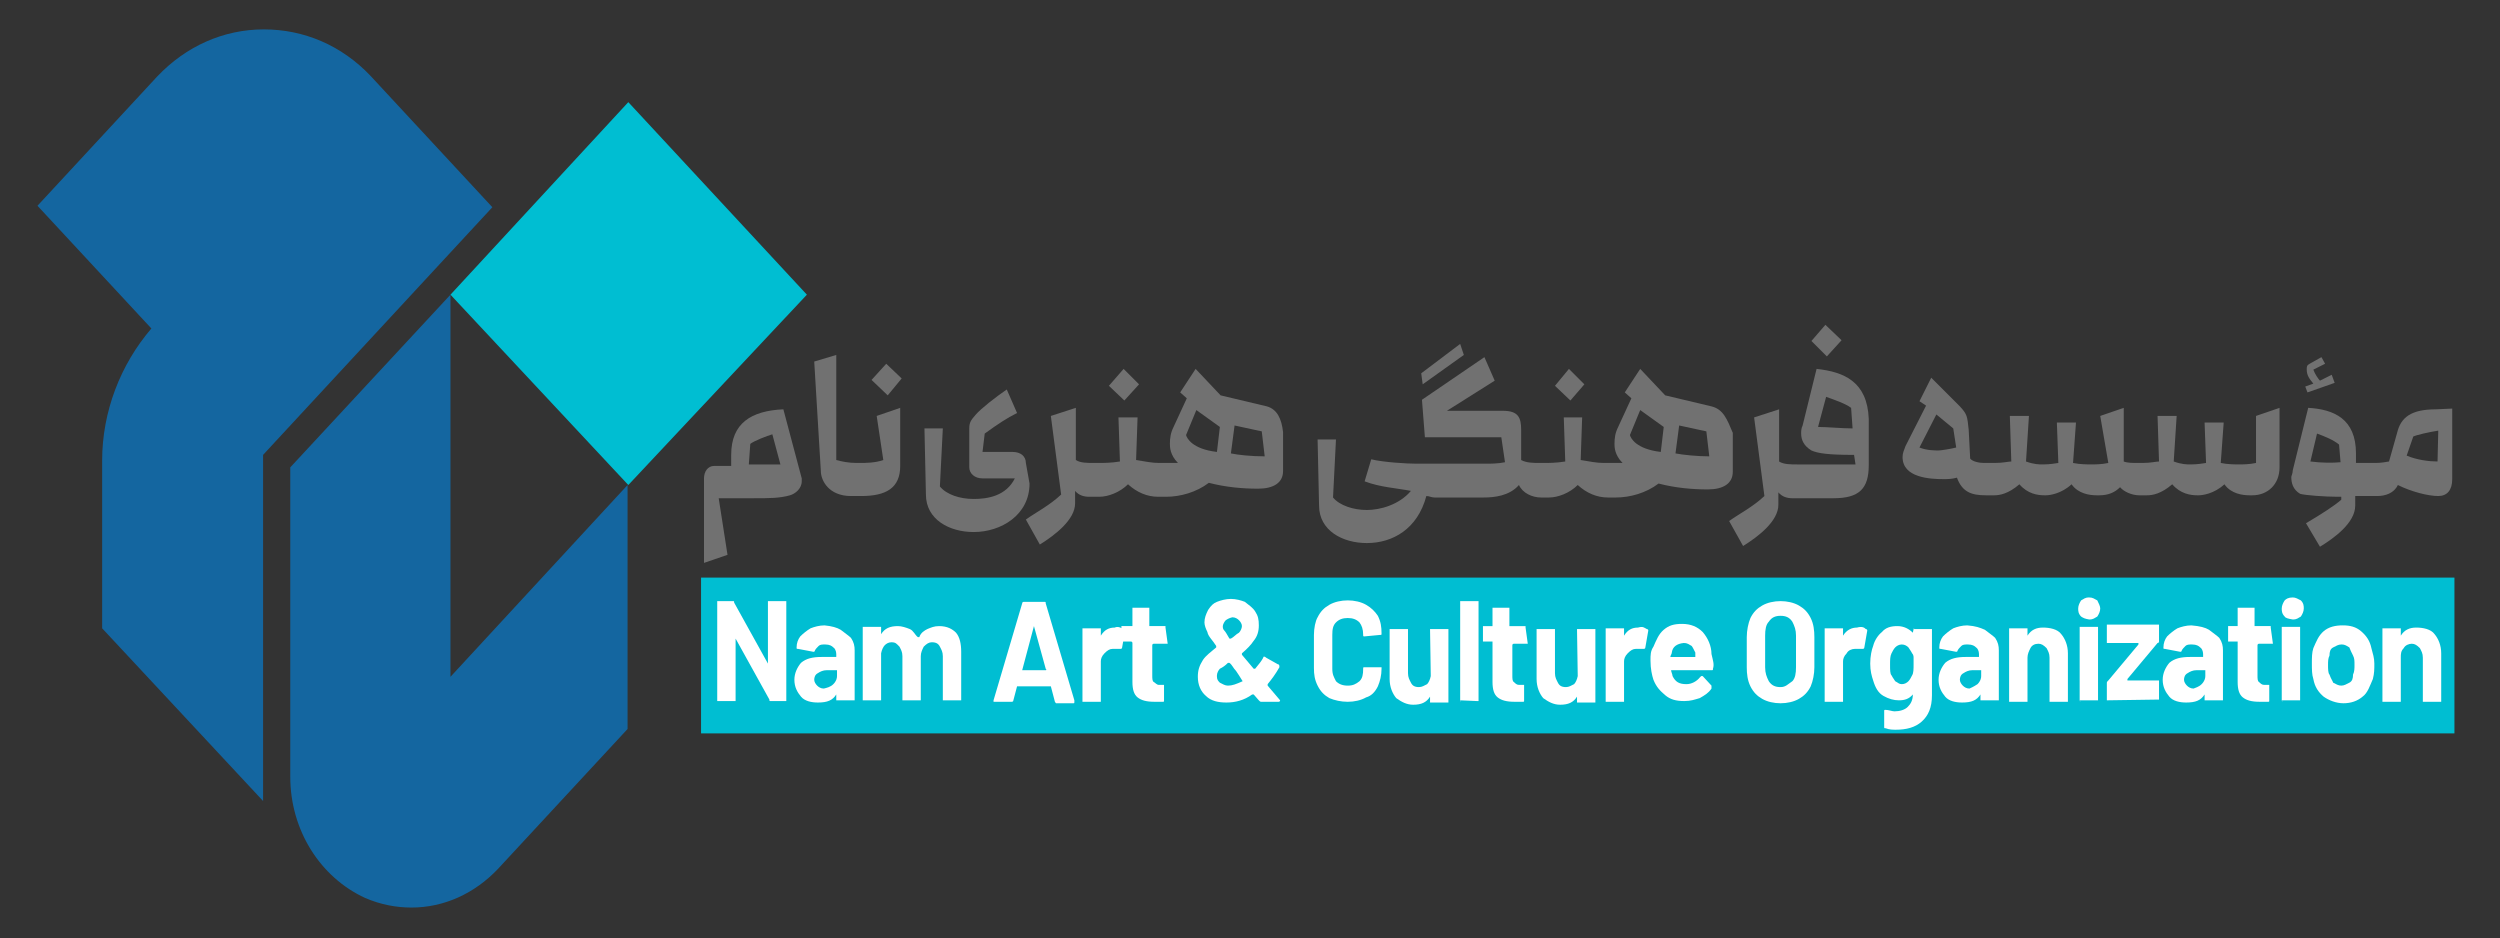 <?xml version="1.0" encoding="utf-8"?>
<!-- Generator: Adobe Illustrator 28.4.1, SVG Export Plug-In . SVG Version: 6.00 Build 0)  -->
<svg version="1.1" id="Layer_1" xmlns="http://www.w3.org/2000/svg" xmlns:xlink="http://www.w3.org/1999/xlink" x="0px" y="0px"
	 viewBox="0 0 340.2 127.7" style="enable-background:new 0 0 340.2 127.7;" xml:space="preserve">
<rect x="0" y="0" width="340.2" height="127.7" fill="#333333" stroke="none"/>
<style type="text/css">
	.st0{fill:#00BED2;}
	.st1{fill:#1466A0;}
	.st2{fill:#717171;}
	.st3{fill:#FFFFFF;}
</style>
<polygon class="st0" points="85.5,13.9 61.3,40.1 85.5,66 109.8,40.1 "/>
<path class="st1" d="M61.3,92.1v-52L39.5,63.6v42.1c0,7.3,4.1,13.7,10.2,16.5c2.1,0.9,4.2,1.3,6.3,1.3c4.4,0,8.6-1.9,11.8-5.3
	l17.6-19V66L61.3,92.1L61.3,92.1z M67,28.2L50.4,10.3C46.5,6.2,41.4,4,35.9,4s-10.6,2.3-14.5,6.4L5.1,28l15.5,16.7
	c-4.2,4.9-6.7,11.3-6.7,18v22.8L35.8,109V61.9L67,28.2L67,28.2z"/>
<path class="st2" d="M101.9,63.2l0.2-2.8c0.5-0.4,2.3-1.1,3-1.3l1.1,4.1C105.1,63.2,102.8,63.2,101.9,63.2L101.9,63.2z M106.6,55.7
	c-4.4,0.2-7.1,1.9-7.1,6.2v1.5h-2.3c-0.9,0-1.4,0.8-1.4,1.7v11.5l3.2-1.1l-1.2-7.7h4.8c2.1,0,3.5,0,4.9-0.4c0.7-0.2,1.6-0.9,1.6-1.9
	c0-0.2,0-0.2,0-0.4L106.6,55.7L106.6,55.7z"/>
<polygon class="st2" points="118.6,51.7 120.8,53.8 122.7,51.5 120.6,49.5 "/>
<path class="st2" d="M120.2,62.6c-1.1,0.4-2.5,0.4-3.2,0.4h-0.4c-1.1,0-2.1-0.2-2.8-0.4V48.3l-3,0.9l0.9,14.9c0,1.3,1.1,3.4,4.1,3.4
	h1.4c3.4,0,5.3-1.1,5.3-4.1v-7.9l-3.2,1.1L120.2,62.6L120.2,62.6z"/>
<path class="st2" d="M139.6,63c0-0.9-0.7-1.5-1.8-1.5h-4.1L134,59c1.8-1.3,3-2.1,4.4-2.8L137,53c-1.6,1.1-3.5,2.6-4.2,3.4
	c-0.7,0.8-0.9,1.1-0.9,1.9v5.3c0,0.8,0.7,1.5,1.8,1.5h4.4c-1.2,2.4-3.7,2.8-5.6,2.8c-1.9,0-3.7-0.6-4.6-1.7l0.4-7.9h-2.5l0.2,9
	c0,3.4,3.2,5.1,6.5,5.1c3.7,0,7.6-2.3,7.6-6.6L139.6,63L139.6,63z"/>
<polygon class="st2" points="155,52.3 152.9,50.2 150.9,52.5 153,54.5 "/>
<path class="st2" d="M167.5,61.7l0.5-3.8l3.7,0.8l0.4,3.4C170.3,62.1,168.4,61.9,167.5,61.7z M165.6,61.5c-3.4-0.4-4.1-1.9-4.2-2.3
	l1.4-3.4l3.2,2.3L165.6,61.5z M172.4,55.3l-6.3-1.5l-3.4-3.6l-2.1,3.2l0.9,0.8l-1.8,3.9c-0.4,0.8-0.5,1.5-0.5,2.3
	c0,0.4,0,1.5,1.1,2.6h-2.5c-1.1,0-1.9-0.2-3.2-0.4l0.2-5.8h-2.6l0.2,6c-1.2,0.2-2.3,0.2-3,0.2h-0.5c-0.9,0-1.9,0-2.5-0.4v-7.1
	l-3.4,1.1l1.4,10.7c-1.6,1.5-3.4,2.4-4.8,3.4l1.9,3.4c2.1-1.3,4.8-3.4,4.8-5.6v-1.7c0.5,0.6,1.2,0.8,1.9,0.8h1.4
	c1.2,0,2.8-0.6,3.9-1.7c1.2,1.1,2.6,1.7,4.1,1.7h1.1c1.9,0,4.1-0.6,5.8-1.9c2.3,0.6,4.6,0.8,6.7,0.8c2.1,0,3.4-0.8,3.4-2.4v-5.3
	C174.4,57,173.8,55.7,172.4,55.3L172.4,55.3z"/>
<polygon class="st2" points="215.6,52.3 213.5,50.2 211.6,52.5 213.7,54.5 "/>
<path class="st2" d="M228,61.7l0.5-3.8l3.7,0.8l0.4,3.4C231,62.1,229,61.9,228,61.7z M226,61.5c-3.4-0.4-4.1-1.9-4.2-2.3l1.4-3.4
	l3.2,2.3L226,61.5z M232.9,55.3l-6.3-1.5l-3.4-3.6l-2.1,3.2l0.9,0.8l-1.8,3.9c-0.4,0.8-0.5,1.5-0.5,2.3c0,0.4,0,1.5,1.1,2.6h-2.5
	c-1.1,0-1.9-0.2-3.2-0.4l0.2-5.8h-2.5l0.2,6c-1.2,0.2-2.3,0.2-3,0.2h-0.5c-0.7,0-1.8,0-2.5-0.4v-4.1c0-1.7-0.4-2.6-2.5-2.6h-7.6
	l6.5-4.1l-1.4-3.2l-8.5,5.8l0.4,5.1h10.4l0.5,3.4c-0.9,0.2-2.1,0.2-2.5,0.2h-9.5c-1.4,0-4.6-0.2-6.2-0.6l-0.9,3
	c2.1,0.8,4.2,0.9,6.3,1.3c-1.6,1.9-4.2,2.6-6,2.6s-3.7-0.6-4.6-1.7l0.4-7.9h-2.5l0.2,9c0,3.4,3.2,5.1,6.5,5.1c3.5,0,6.9-1.9,8.1-6.4
	c0.4,0,0.7,0.2,1.1,0.2h6.7c1.4,0,3.5-0.2,4.8-1.7c0.5,1.1,1.8,1.7,3,1.7h1.1c1.2,0,2.8-0.6,3.9-1.7c1.2,1.1,2.6,1.7,4.1,1.7h1.1
	c1.9,0,4.1-0.6,5.8-1.9c2.3,0.6,4.6,0.8,6.7,0.8s3.4-0.8,3.4-2.4v-5.3C235,57,234.5,55.7,232.9,55.3L232.9,55.3z"/>
<polygon class="st2" points="250.6,46.3 248.4,44.2 246.5,46.4 248.6,48.5 "/>
<path class="st2" d="M247.4,58.1l1.1-4.1c1.1,0.4,2.6,0.9,3.4,1.5l0.2,2.8C250.7,58.3,248.6,58.1,247.4,58.1L247.4,58.1z
	 M247.2,50.2l-1.9,7.7c-0.2,0.4-0.2,0.8-0.2,1.1c0,0.9,0.4,1.7,1.4,2.3c0.9,0.4,2.3,0.6,5.8,0.6l0.2,1.3h-7.9c-0.9,0-1.9,0-2.5-0.4
	v-7.1l-3.4,1.1l1.4,10.7c-1.6,1.5-3.4,2.4-4.8,3.4l1.9,3.4c2.1-1.3,4.8-3.4,4.8-5.6V67c0.5,0.6,1.2,0.8,1.9,0.8h5.6
	c3.5,0,4.8-1.3,4.8-4.5V57C254.1,51.9,250.9,50.6,247.2,50.2L247.2,50.2z"/>
<path class="st2" d="M263.8,61.3c-0.5,0-1.6,0-2.6-0.4l2.3-4.5l2.3,1.9l0.4,2.6C265.4,61.1,264.1,61.3,263.8,61.3z M307,63
	c-0.9,0.2-1.9,0.2-2.3,0.2s-1.6,0-2.5-0.2l0.4-5.5H300l0.2,5.5c-1.2,0.2-1.8,0.2-2.1,0.2c-0.5,0-1.2,0-2.3-0.4l0.4-6.2h-2.6l0.2,6.2
	c-0.4,0-1.1,0.2-2.3,0.2h-0.4c-0.9,0-1.6,0-2.1-0.2v-7.3l-3.2,1.1l1.1,6.4c-0.9,0.2-1.9,0.2-2.3,0.2s-1.6,0-2.5-0.2l0.4-5.5h-2.6
	l0.2,5.5c-1.2,0.2-1.8,0.2-2.1,0.2c-0.5,0-1.2,0-2.3-0.4l0.4-6.2h-2.6l0.2,6.2c-0.4,0-1.1,0.2-2.3,0.2H270c-0.7,0-1.6-0.2-1.9-0.6
	l-0.2-3.9c-0.2-1.9-0.2-2.1-1.2-3.2l-3.9-3.9l-1.6,3.2l0.9,0.6l-2.8,5.5c-0.2,0.6-0.4,0.9-0.4,1.5c0,2.8,3.7,3,5.6,3
	c0.4,0,1.1,0,1.8-0.2c0.7,1.9,1.9,2.4,3.9,2.4h1.2c0.7,0,1.9-0.2,3.4-1.5c1.1,1.3,2.5,1.5,3.4,1.5h0.2c0.5,0,2.1-0.2,3.5-1.5
	c0.9,1.3,2.5,1.5,3.4,1.5h0.4c1.2,0,2.1-0.4,2.8-1.1c0.5,0.6,1.6,1.1,2.6,1.1h1.1c0.7,0,1.9-0.2,3.4-1.5c1.1,1.3,2.5,1.5,3.4,1.5
	h0.2c0.5,0,2.1-0.2,3.5-1.5c0.9,1.3,2.5,1.5,3.4,1.5h0.4c2.1,0,3.7-1.5,3.7-3.8v-8.1l-3.2,1.1L307,63L307,63z"/>
<path class="st2" d="M314,53.4l3.7-1.3l-0.4-1.1l-1.6,0.8c-0.2-0.2-0.7-0.9-0.9-1.5l1.6-0.8l-0.5-0.9l-1.6,0.9
	c-0.4,0.2-0.4,0.4-0.4,0.8c0,0.8,0.4,1.3,0.9,1.9l-1.1,0.4L314,53.4L314,53.4z"/>
<path class="st2" d="M331.7,62.8c-1.1,0-2.8-0.2-4.2-0.8l0.9-2.6c0.4-0.2,2.1-0.6,3.4-0.8L331.7,62.8L331.7,62.8z M314.4,62.8
	l0.9-3.8c1.1,0.4,2.3,0.9,3,1.5l0.2,2.4C317.4,63,316,63,314.4,62.8L314.4,62.8z M331.5,55.7c-3.4,0-4.8,1.1-5.3,3.2l-1.1,3.9
	c-1.1,0.2-1.6,0.2-1.9,0.2h-2.6v-1.3c0-4.7-3-6-6.5-6.2L312,64c0,0.4-0.2,0.8-0.2,0.9c0,0.8,0.2,1.7,1.2,2.3
	c0.7,0.2,3.4,0.4,5.1,0.4h0.5V68c-0.9,0.8-2.6,1.9-4.8,3.2l1.9,3.2c1.8-1.1,4.8-3.2,4.8-5.6v-1.3h3c1.1,0,2.3-0.4,2.8-1.5
	c1.8,0.9,4.1,1.5,5.5,1.5c1.2,0,1.9-0.8,1.9-2.3v-9.6L331.5,55.7L331.5,55.7z"/>
<polygon class="st2" points="199.2,48.3 198.7,46.8 193.4,50.8 193.6,52.3 "/>
<rect x="95.4" y="78.6" class="st0" width="238.6" height="21.2"/>
<path class="st3" d="M104.5,81.8C104.7,81.8,104.7,81.8,104.5,81.8h2.3h0.2V82v13.2v0.2h-0.2h-1.9c-0.2,0-0.2,0-0.2-0.2l-4.6-8.3
	l0,0l0,0v8.3v0.2h-0.2h-2.1h-0.2c0,0,0,0,0-0.2V82v-0.2h0.2h1.9c0.2,0,0.2,0,0.2,0.2l4.6,8.3l0,0l0,0L104.5,81.8
	C104.5,82,104.5,81.8,104.5,81.8z"/>
<path class="st3" d="M113.4,93.1c0.4-0.4,0.5-0.8,0.5-1.1v-0.8c0,0,0,0-0.2,0h-1.2c-0.5,0-0.9,0.2-1.2,0.4c-0.4,0.2-0.5,0.6-0.5,0.9
	s0.2,0.6,0.4,0.8c0.2,0.2,0.5,0.4,0.9,0.4C112.5,93.6,113,93.5,113.4,93.1z M114.4,85.7c0.5,0.4,1.1,0.8,1.4,1.1
	c0.4,0.6,0.5,1.1,0.5,1.7v6.6v0.2h-0.2H114h-0.2c0,0,0,0,0-0.2v-0.6l0,0l0,0c-0.5,0.8-1.2,1.1-2.5,1.1c-0.9,0-1.8-0.2-2.3-0.8
	c-0.5-0.6-0.9-1.3-0.9-2.3c0-0.9,0.4-1.7,0.9-2.3c0.7-0.6,1.6-0.8,2.8-0.8h1.8h0.2V89c0-0.4-0.2-0.8-0.4-0.9
	c-0.2-0.2-0.5-0.4-1.1-0.4c-0.4,0-0.7,0-0.9,0.2c-0.2,0.2-0.4,0.4-0.5,0.6c0,0.2-0.2,0.2-0.2,0.2l-2.1-0.4c-0.2,0-0.2,0-0.2-0.2
	c0-0.6,0.2-1.1,0.5-1.5c0.4-0.4,0.9-0.8,1.4-1.1c0.5-0.2,1.2-0.4,1.9-0.4C113.2,85.2,113.9,85.4,114.4,85.7L114.4,85.7z"/>
<path class="st3" d="M130.1,86.1c0.5,0.6,0.7,1.5,0.7,2.6v6.4v0.2h-0.2h-2.1h-0.2c0,0,0,0,0-0.2v-5.8c0-0.6-0.2-0.9-0.4-1.3
	s-0.5-0.6-1.1-0.6c-0.4,0-0.7,0.2-1.1,0.6c-0.2,0.4-0.4,0.8-0.4,1.3v5.8v0.2h-0.2H123h-0.2c0,0,0,0,0-0.2v-5.8
	c0-0.6-0.2-0.9-0.4-1.3c-0.4-0.4-0.5-0.6-1.1-0.6c-0.4,0-0.7,0.2-0.9,0.4c-0.2,0.2-0.4,0.6-0.5,1.1v6.2v0.2h-0.2h-2.1h-0.2
	c0,0,0,0,0-0.2v-9.6v-0.2h0.2h2.1h0.2c0,0,0,0,0,0.2v0.8l0,0l0,0c0.5-0.8,1.2-1.1,2.3-1.1c0.5,0,1.1,0.2,1.6,0.4
	c0.5,0.2,0.7,0.8,1.1,1.1c0,0,0,0,0.2,0c0.2-0.6,0.7-0.9,1.1-1.1c0.5-0.2,0.9-0.4,1.6-0.4C128.9,85.2,129.6,85.6,130.1,86.1
	L130.1,86.1z"/>
<path class="st3" d="M139.1,91.2h3.2c0,0,0.2,0,0-0.2l-1.6-5.8l0,0l0,0L139.1,91.2C138.9,91.2,138.9,91.2,139.1,91.2z M143.5,95.3
	l-0.5-1.9l0,0h-4.4c0,0,0,0-0.2,0l-0.5,1.9c0,0.2-0.2,0.2-0.2,0.2h-2.3h-0.2v-0.2l3.9-13.2c0-0.2,0.2-0.2,0.2-0.2h2.8
	c0.2,0,0.2,0,0.2,0.2l3.9,13.2c0,0,0,0,0,0.2s0,0.2-0.2,0.2h-2.3C143.5,95.5,143.5,95.3,143.5,95.3z"/>
<path class="st3" d="M152.9,85.6c0.2,0,0.2,0.2,0.2,0.2l-0.4,2.3c0,0.2-0.2,0.2-0.2,0.2c-0.2,0-0.4,0-0.7,0c-0.2,0-0.2,0-0.4,0
	c-0.4,0-0.7,0.2-1.1,0.6c-0.4,0.4-0.5,0.8-0.5,1.1v5.3v0.2h-0.2h-2.1h-0.2c0,0,0,0,0-0.2v-9.6v-0.2h0.2h2.1h0.2c0,0,0,0,0,0.2v0.8
	l0,0l0,0c0.5-0.8,1.1-1.1,1.9-1.1C152.1,85.2,152.5,85.4,152.9,85.6L152.9,85.6z"/>
<path class="st3" d="M158.9,87.6L158.9,87.6H157c0,0-0.2,0-0.2,0.2v4.1c0,0.4,0,0.8,0.2,0.9s0.4,0.4,0.7,0.4h0.5h0.2v0.2v1.9
	c0,0.2,0,0.2-0.2,0.2c-0.5,0-0.9,0-1.1,0c-1.1,0-1.8-0.2-2.3-0.6s-0.7-1.1-0.7-2.1v-5.3c0,0,0-0.2-0.2-0.2h-1.1h-0.2v-0.2v-1.7v-0.2
	h0.2h1.1h0.2v-2.3v-0.2h0.2h1.9h0.2v0.2v2.3c0,0,0,0,0.2,0h1.8h0.2c0,0,0,0,0,0.2L158.9,87.6C159,87.4,159,87.4,158.9,87.6
	L158.9,87.6z"/>
<path class="st3" d="M166.8,84.4c-0.2,0.2-0.4,0.6-0.4,0.8c0,0.2,0,0.4,0.2,0.6s0.4,0.6,0.7,1.1c0,0,0,0,0.2,0
	c0.4-0.2,0.7-0.6,1.1-0.8c0.2-0.2,0.4-0.6,0.4-0.9s-0.2-0.6-0.4-0.8c-0.2-0.2-0.5-0.4-0.9-0.4C167.3,84.1,167.1,84.2,166.8,84.4z
	 M169.1,92.7C169.1,92.5,169.1,92.5,169.1,92.7l-0.5-0.8l-0.4-0.6c-0.4-0.4-0.5-0.8-0.9-1.1c0,0,0,0-0.2,0c-0.4,0.4-0.7,0.6-1.1,0.8
	c-0.2,0.2-0.4,0.6-0.4,0.9v0.2c0,0.4,0.2,0.6,0.4,0.8c0.4,0.2,0.7,0.4,1.1,0.4C167.7,93.3,168.2,93.1,169.1,92.7L169.1,92.7z
	 M174.2,95.3c0,0,0,0.2-0.2,0.2h-2.3c-0.2,0-0.2,0-0.4-0.2l-0.7-0.8c0,0,0,0-0.2,0c-1.1,0.8-2.3,1.1-3.5,1.1c-1.1,0-2.1-0.2-2.8-0.9
	c-0.7-0.6-1.1-1.5-1.1-2.6c0-0.9,0.2-1.5,0.7-2.3c0.4-0.6,1.1-1.1,1.8-1.7c0,0,0,0,0-0.2c-0.5-0.8-1.1-1.3-1.2-1.9
	c-0.2-0.4-0.4-0.9-0.4-1.3c0-0.6,0.2-1.1,0.5-1.7c0.4-0.6,0.7-0.9,1.2-1.1s1.2-0.4,1.9-0.4s1.4,0.2,1.9,0.4c0.5,0.4,1.1,0.8,1.4,1.3
	c0.4,0.6,0.5,1.1,0.5,1.9s-0.2,1.5-0.7,2.1c-0.4,0.6-0.9,1.1-1.6,1.7c0,0,0,0,0,0.2l1.6,1.9h0.2c0.5-0.6,0.9-1.1,1.1-1.5
	c0-0.2,0.2-0.2,0.4,0l1.6,0.9c0.2,0,0.2,0.2,0.2,0.4c-0.5,0.9-1.1,1.7-1.6,2.3c0,0,0,0,0,0.2L174.2,95.3L174.2,95.3L174.2,95.3z"/>
<path class="st3" d="M180.9,95c-0.7-0.4-1.2-0.9-1.6-1.7c-0.4-0.8-0.5-1.5-0.5-2.4v-4.5c0-0.9,0.2-1.9,0.5-2.4
	c0.4-0.8,0.9-1.3,1.6-1.7c0.7-0.4,1.6-0.6,2.5-0.6s1.8,0.2,2.5,0.6s1.2,0.9,1.6,1.5c0.4,0.8,0.5,1.5,0.5,2.4c0,0.2,0,0.2-0.2,0.2
	l-2.1,0.2l0,0c-0.2,0-0.2,0-0.2-0.2c0-0.8-0.2-1.3-0.5-1.7c-0.4-0.4-0.9-0.6-1.6-0.6c-0.7,0-1.2,0.2-1.6,0.6
	c-0.4,0.4-0.5,0.9-0.5,1.7V91c0,0.8,0.2,1.1,0.5,1.7c0.4,0.4,0.9,0.6,1.6,0.6c0.7,0,1.1-0.2,1.6-0.6c0.4-0.4,0.5-0.9,0.5-1.7
	c0-0.2,0-0.2,0.2-0.2h2.1h0.2V91c0,0.9-0.2,1.7-0.5,2.4c-0.4,0.8-0.9,1.3-1.6,1.5c-0.7,0.4-1.6,0.6-2.5,0.6S181.6,95.3,180.9,95z"/>
<path class="st3" d="M194.6,85.6C194.8,85.4,194.8,85.4,194.6,85.6h2.3h0.2c0,0,0,0,0,0.2v9.6v0.2h-0.2h-2.1h-0.2c0,0,0,0,0-0.2
	v-0.6l0,0l0,0c-0.5,0.8-1.2,1.1-2.3,1.1c-0.9,0-1.6-0.4-2.3-0.9c-0.5-0.6-0.9-1.5-0.9-2.6v-6.6v-0.2h0.2h2.1h0.2c0,0,0,0,0,0.2v5.8
	c0,0.6,0.2,0.9,0.4,1.3s0.5,0.6,1.1,0.6c0.4,0,0.7-0.2,1.1-0.4c0.2-0.2,0.4-0.6,0.5-1.1L194.6,85.6L194.6,85.6L194.6,85.6z"/>
<path class="st3" d="M198.7,95.3L198.7,95.3V82v-0.2h0.2h2.1h0.2V82v13.2v0.2H201L198.7,95.3C198.9,95.5,198.7,95.5,198.7,95.3z"/>
<path class="st3" d="M207.9,87.6L207.9,87.6H206c0,0-0.2,0-0.2,0.2v4.1c0,0.4,0,0.8,0.2,0.9c0.2,0.2,0.4,0.4,0.7,0.4h0.5h0.2v0.2
	v1.9c0,0.2,0,0.2-0.2,0.2c-0.5,0-0.9,0-1.1,0c-1.1,0-1.8-0.2-2.3-0.6s-0.7-1.1-0.7-2.1v-5.3v-0.2H202h-0.2v-0.2v-1.7v-0.2h0.2h1.1
	l0,0v-2.3v-0.2h0.2h1.9h0.2v0.2v2.3c0,0,0,0,0.2,0h1.8h0.2c0,0,0,0,0,0.2L207.9,87.6C207.9,87.4,207.9,87.4,207.9,87.6L207.9,87.6z"
	/>
<path class="st3" d="M214.6,85.6C214.6,85.4,214.6,85.4,214.6,85.6h2.3h0.2c0,0,0,0,0,0.2v9.6v0.2h-0.2h-2.1h-0.2c0,0,0,0,0-0.2
	v-0.6l0,0l0,0c-0.5,0.8-1.2,1.1-2.3,1.1c-0.9,0-1.6-0.4-2.3-0.9c-0.5-0.6-0.9-1.5-0.9-2.6v-6.6v-0.2h0.2h2.1h0.2c0,0,0,0,0,0.2v5.8
	c0,0.6,0.2,0.9,0.4,1.3s0.5,0.6,1.1,0.6c0.4,0,0.7-0.2,1.1-0.4c0.2-0.2,0.4-0.6,0.5-1.1L214.6,85.6
	C214.4,85.6,214.6,85.6,214.6,85.6L214.6,85.6z"/>
<path class="st3" d="M224.1,85.6c0.2,0,0.2,0.2,0.2,0.2l-0.4,2.3c0,0.2-0.2,0.2-0.2,0.2c-0.2,0-0.4,0-0.7,0c-0.2,0-0.2,0-0.4,0
	c-0.4,0-0.7,0.2-1.1,0.6c-0.4,0.4-0.5,0.8-0.5,1.1v5.3v0.2c0,0,0,0-0.2,0h-2.1h-0.2c0,0,0,0,0-0.2v-9.6v-0.2h0.2h2.1h0.2
	c0,0,0,0,0,0.2v0.8l0,0l0,0c0.5-0.8,1.1-1.1,1.9-1.1C223.6,85.2,223.7,85.4,224.1,85.6L224.1,85.6z"/>
<path class="st3" d="M227.5,88.8c0,0.2-0.2,0.4-0.2,0.6c0,0,0,0,0.2,0h3.2c0,0,0.2,0,0,0c0-0.4,0-0.6,0-0.6
	c-0.2-0.4-0.4-0.8-0.5-0.9c-0.4-0.2-0.5-0.4-1.1-0.4C228.2,87.6,227.6,88,227.5,88.8z M233.1,91c0,0.2,0,0.2-0.2,0.2h-5.5
	c0,0-0.2,0,0,0c0,0.2,0.2,0.6,0.2,0.8c0.4,0.8,0.9,1.1,1.9,1.1c0.7,0,1.4-0.4,1.8-0.9l0.2-0.2c0,0,0,0,0.2,0l1.2,1.3v0.2
	c0,0,0,0,0,0.2c-0.4,0.6-0.9,0.9-1.6,1.3c-0.7,0.2-1.2,0.4-2.1,0.4c-1.1,0-1.9-0.2-2.6-0.8c-0.7-0.6-1.2-1.1-1.6-2.1
	c-0.2-0.6-0.4-1.5-0.4-2.6c0-0.8,0-1.3,0.4-1.9c0.4-0.9,0.7-1.7,1.4-2.3c0.7-0.6,1.4-0.8,2.5-0.8c1.2,0,2.1,0.4,2.8,1.1
	c0.7,0.8,1.2,1.9,1.2,3C233.1,89.9,233.3,90.4,233.1,91L233.1,91z"/>
<path class="st3" d="M243.9,92.7c0.4-0.4,0.5-1.1,0.5-1.9v-4.3c0-0.8-0.2-1.3-0.5-1.9c-0.4-0.6-0.9-0.8-1.6-0.8
	c-0.7,0-1.2,0.2-1.6,0.8c-0.4,0.4-0.5,1.1-0.5,1.9v4.3c0,0.8,0.2,1.3,0.5,1.9c0.4,0.6,0.9,0.8,1.6,0.8S243.3,93.1,243.9,92.7z
	 M239.8,95.1c-0.7-0.4-1.2-0.9-1.6-1.7c-0.4-0.8-0.5-1.7-0.5-2.6v-4.1c0-0.9,0.2-1.9,0.5-2.6c0.4-0.8,0.9-1.3,1.6-1.7
	c0.7-0.4,1.6-0.6,2.5-0.6s1.8,0.2,2.5,0.6s1.2,0.9,1.6,1.7c0.4,0.8,0.5,1.7,0.5,2.6v4.1c0,0.9-0.2,1.9-0.5,2.6
	c-0.4,0.8-0.9,1.3-1.6,1.7c-0.7,0.4-1.6,0.6-2.5,0.6C241.4,95.7,240.5,95.5,239.8,95.1z"/>
<path class="st3" d="M253.9,85.6c0.2,0,0.2,0.2,0.2,0.2l-0.4,2.3c0,0.2-0.2,0.2-0.2,0.2c-0.2,0-0.4,0-0.7,0c-0.2,0-0.2,0-0.4,0
	c-0.4,0-0.9,0.2-1.1,0.6c-0.4,0.4-0.5,0.8-0.5,1.1v5.3v0.2h-0.2h-2.1h-0.2c0,0,0,0,0-0.2v-9.6v-0.2h0.2h2.1h0.2c0,0,0,0,0,0.2v0.8
	l0,0l0,0c0.5-0.8,1.2-1.1,1.9-1.1C253.4,85.2,253.7,85.4,253.9,85.6L253.9,85.6z"/>
<path class="st3" d="M260.4,90.4c0-0.4,0-0.8,0-0.9s0-0.4-0.2-0.6c-0.2-0.4-0.4-0.6-0.5-0.8c-0.2-0.2-0.5-0.4-0.9-0.4
	s-0.7,0.2-0.9,0.4c-0.2,0.2-0.4,0.6-0.5,0.8c-0.2,0.4-0.2,0.9-0.2,1.5c0,0.8,0,1.3,0.2,1.5c0.2,0.4,0.4,0.6,0.5,0.8
	c0.4,0.2,0.5,0.4,0.9,0.4s0.7-0.2,0.9-0.4c0.2-0.2,0.4-0.6,0.5-0.8C260.4,91.6,260.4,91,260.4,90.4z M260.4,85.6
	C260.4,85.4,260.6,85.4,260.4,85.6h2.3h0.2c0,0,0,0,0,0.2v8.8c0,1.7-0.5,2.8-1.4,3.6c-0.9,0.8-2.1,1.1-3.5,1.1c-0.4,0-0.9,0-1.4-0.2
	c-0.2,0-0.2,0-0.2-0.2v-2.1c0-0.2,0-0.2,0.2-0.2c0.4,0,0.9,0.2,1.2,0.2c0.7,0,1.4-0.2,1.8-0.6s0.7-0.9,0.7-1.7l0,0l0,0
	c-0.5,0.6-1.1,0.8-1.9,0.8c-0.7,0-1.4-0.2-2.1-0.6c-0.7-0.4-1.1-1.1-1.4-2.1c-0.2-0.6-0.4-1.3-0.4-2.3s0.2-1.9,0.4-2.4
	c0.2-0.8,0.7-1.5,1.2-1.9c0.5-0.6,1.2-0.8,2.1-0.8s1.6,0.4,2.1,0.9l0,0l0,0L260.4,85.6L260.4,85.6L260.4,85.6z"/>
<path class="st3" d="M269.1,93.1c0.4-0.4,0.5-0.8,0.5-1.1v-0.8l0,0h-1.2c-0.5,0-0.9,0.2-1.2,0.4c-0.4,0.2-0.5,0.6-0.5,0.9
	s0.2,0.6,0.4,0.8c0.2,0.2,0.5,0.4,0.9,0.4C268.2,93.6,268.5,93.5,269.1,93.1z M270.1,85.7c0.5,0.4,1.1,0.8,1.4,1.1
	c0.4,0.6,0.5,1.1,0.5,1.7v6.6v0.2h-0.2h-2.1h-0.2c0,0,0,0,0-0.2v-0.6l0,0l0,0c-0.5,0.8-1.2,1.1-2.5,1.1c-0.9,0-1.8-0.2-2.3-0.8
	c-0.5-0.6-0.9-1.3-0.9-2.3c0-0.9,0.4-1.7,0.9-2.3c0.7-0.6,1.6-0.8,2.8-0.8h1.8l0,0V89c0-0.4-0.2-0.8-0.4-0.9
	c-0.2-0.2-0.5-0.4-1.1-0.4c-0.4,0-0.7,0-0.9,0.2c-0.2,0.2-0.4,0.4-0.5,0.6c0,0.2-0.2,0.2-0.2,0.2l-2.1-0.4c-0.2,0-0.2,0-0.2-0.2
	c0-0.6,0.2-1.1,0.5-1.5c0.4-0.4,0.9-0.8,1.4-1.1c0.5-0.2,1.2-0.4,1.9-0.4C268.9,85.2,269.4,85.4,270.1,85.7L270.1,85.7z"/>
<path class="st3" d="M280.5,86.3c0.5,0.6,0.9,1.5,0.9,2.6v6.4v0.2h-0.2h-2.1h-0.2c0,0,0,0,0-0.2v-5.8c0-0.6-0.2-0.9-0.4-1.3
	c-0.4-0.4-0.7-0.6-1.1-0.6c-0.5,0-0.9,0.2-1.1,0.6s-0.4,0.8-0.4,1.3v5.8v0.2c0,0,0,0-0.2,0h-2.1h-0.2c0,0,0,0,0-0.2v-9.6v-0.2h0.2
	h2.1h0.2c0,0,0,0,0,0.2v0.8l0,0l0,0c0.5-0.8,1.2-1.1,2.1-1.1S280,85.6,280.5,86.3L280.5,86.3z"/>
<path class="st3" d="M283,95.3L283,95.3v-9.8v-0.2h0.2h2.1h0.2v0.2v9.6v0.2h-0.2L283,95.3C283.2,95.5,283,95.5,283,95.3z
	 M283.2,83.9c-0.4-0.4-0.4-0.8-0.4-1.1c0-0.4,0.2-0.8,0.4-1.1c0.4-0.2,0.5-0.4,1.1-0.4c0.5,0,0.7,0.2,1.1,0.4
	c0.2,0.4,0.4,0.8,0.4,1.1c0,0.4-0.2,0.8-0.4,1.1c-0.4,0.2-0.5,0.4-1.1,0.4C283.7,84.2,283.5,84.1,283.2,83.9L283.2,83.9z"/>
<path class="st3" d="M286.7,95.3C286.5,95.3,286.5,95.3,286.7,95.3V93c0-0.2,0-0.2,0.2-0.4l4.1-4.9v-0.2h-4.1h-0.2v-0.2v-2.1V85h0.2
	h6.7h0.2c0,0,0,0,0,0.2v2.1c0,0,0,0.2-0.2,0.2l-4.1,4.9v0.2h4.1h0.2c0,0,0,0,0,0.2V95v0.2c0,0,0,0-0.2,0L286.7,95.3
	C286.7,95.5,286.7,95.5,286.7,95.3L286.7,95.3z"/>
<path class="st3" d="M299.6,93.1c0.4-0.4,0.5-0.8,0.5-1.1v-0.8l0,0h-1.2c-0.5,0-0.9,0.2-1.2,0.4c-0.4,0.2-0.5,0.6-0.5,0.9
	s0.2,0.6,0.4,0.8c0.2,0.2,0.5,0.4,0.9,0.4C298.7,93.6,299.2,93.5,299.6,93.1z M300.6,85.7c0.5,0.4,1.1,0.8,1.4,1.1
	c0.4,0.6,0.5,1.1,0.5,1.7v6.6v0.2h-0.2h-2.1H300c0,0,0,0,0-0.2v-0.6l0,0l0,0c-0.5,0.8-1.2,1.1-2.5,1.1c-0.9,0-1.8-0.2-2.3-0.8
	c-0.5-0.6-0.9-1.3-0.9-2.3c0-0.9,0.4-1.7,0.9-2.3c0.7-0.6,1.6-0.8,2.8-0.8h1.8l0,0V89c0-0.4-0.2-0.8-0.4-0.9
	c-0.2-0.2-0.5-0.4-1.1-0.4c-0.4,0-0.7,0-0.9,0.2c-0.2,0.2-0.4,0.4-0.5,0.6c0,0.2-0.2,0.2-0.2,0.2l-2.1-0.4c-0.2,0-0.2,0-0.2-0.2
	c0-0.6,0.2-1.1,0.5-1.5c0.4-0.4,0.9-0.8,1.4-1.1c0.5-0.2,1.2-0.4,1.9-0.4C299.4,85.2,300.1,85.4,300.6,85.7L300.6,85.7z"/>
<path class="st3" d="M309.3,87.6C309.1,87.6,309.1,87.6,309.3,87.6h-1.9c0,0-0.2,0-0.2,0.2v4.1c0,0.4,0,0.8,0.2,0.9
	c0.2,0.2,0.4,0.4,0.7,0.4h0.5h0.2v0.2v1.9c0,0.2,0,0.2-0.2,0.2c-0.5,0-0.9,0-1.1,0c-1.1,0-1.8-0.2-2.3-0.6s-0.7-1.1-0.7-2.1v-5.3
	v-0.2h-1.1h-0.2v-0.2v-1.7v-0.2h0.2h1.1l0,0v-2.3v-0.2h0.2h1.9h0.2v0.2v2.3c0,0,0,0,0.2,0h1.8h0.2c0,0,0,0,0,0.2L309.3,87.6
	C309.3,87.4,309.3,87.4,309.3,87.6L309.3,87.6z"/>
<path class="st3" d="M310.5,95.3L310.5,95.3v-9.8v-0.2h0.2h2.1h0.2v0.2v9.6v0.2h-0.2L310.5,95.3C310.7,95.5,310.5,95.5,310.5,95.3z
	 M310.9,83.9c-0.4-0.4-0.4-0.8-0.4-1.1c0-0.4,0.2-0.8,0.4-1.1c0.2-0.2,0.5-0.4,1.1-0.4c0.4,0,0.7,0.2,1.1,0.4
	c0.4,0.4,0.4,0.8,0.4,1.1c0,0.4-0.2,0.8-0.4,1.1c-0.4,0.2-0.5,0.4-1.1,0.4C311.4,84.2,311,84.1,310.9,83.9L310.9,83.9z"/>
<path class="st3" d="M319.7,92.9c0.4-0.2,0.5-0.6,0.5-1.1c0.2-0.4,0.2-0.9,0.2-1.3c0-0.6,0-0.9-0.2-1.3s-0.4-0.8-0.5-1.1
	c-0.4-0.2-0.5-0.4-1.1-0.4c-0.4,0-0.7,0.2-1.1,0.4c-0.4,0.2-0.5,0.6-0.5,1.1c-0.2,0.4-0.2,0.8-0.2,1.3s0,1.1,0.2,1.3
	c0.2,0.6,0.4,0.8,0.5,1.1c0.4,0.2,0.7,0.4,1.1,0.4S319.3,93.1,319.7,92.9z M316.2,94.8c-0.7-0.6-1.2-1.3-1.4-2.4
	c-0.2-0.6-0.2-1.3-0.2-2.1c0-0.8,0-1.5,0.2-2.1c0.4-0.9,0.7-1.7,1.4-2.3c0.7-0.6,1.6-0.8,2.6-0.8s1.8,0.2,2.5,0.8
	c0.7,0.6,1.2,1.3,1.4,2.3c0.2,0.8,0.4,1.3,0.4,2.1c0,0.8,0,1.3-0.2,2.1c-0.4,0.9-0.7,1.9-1.4,2.4c-0.7,0.6-1.6,0.9-2.6,0.9
	S316.9,95.3,316.2,94.8L316.2,94.8z"/>
<path class="st3" d="M331.3,86.3c0.5,0.6,0.9,1.5,0.9,2.6v6.4v0.2H332h-2.1h-0.2c0,0,0,0,0-0.2v-5.8c0-0.6-0.2-0.9-0.4-1.3
	c-0.4-0.4-0.7-0.6-1.1-0.6s-0.9,0.2-1.1,0.6c-0.4,0.4-0.4,0.8-0.4,1.3v5.8v0.2h-0.2h-2.1h-0.2c0,0,0,0,0-0.2v-9.6v-0.2h0.2h2.1h0.2
	c0,0,0,0,0,0.2v0.8l0,0l0,0c0.5-0.8,1.2-1.1,2.1-1.1S330.8,85.6,331.3,86.3L331.3,86.3z"/>
</svg>
